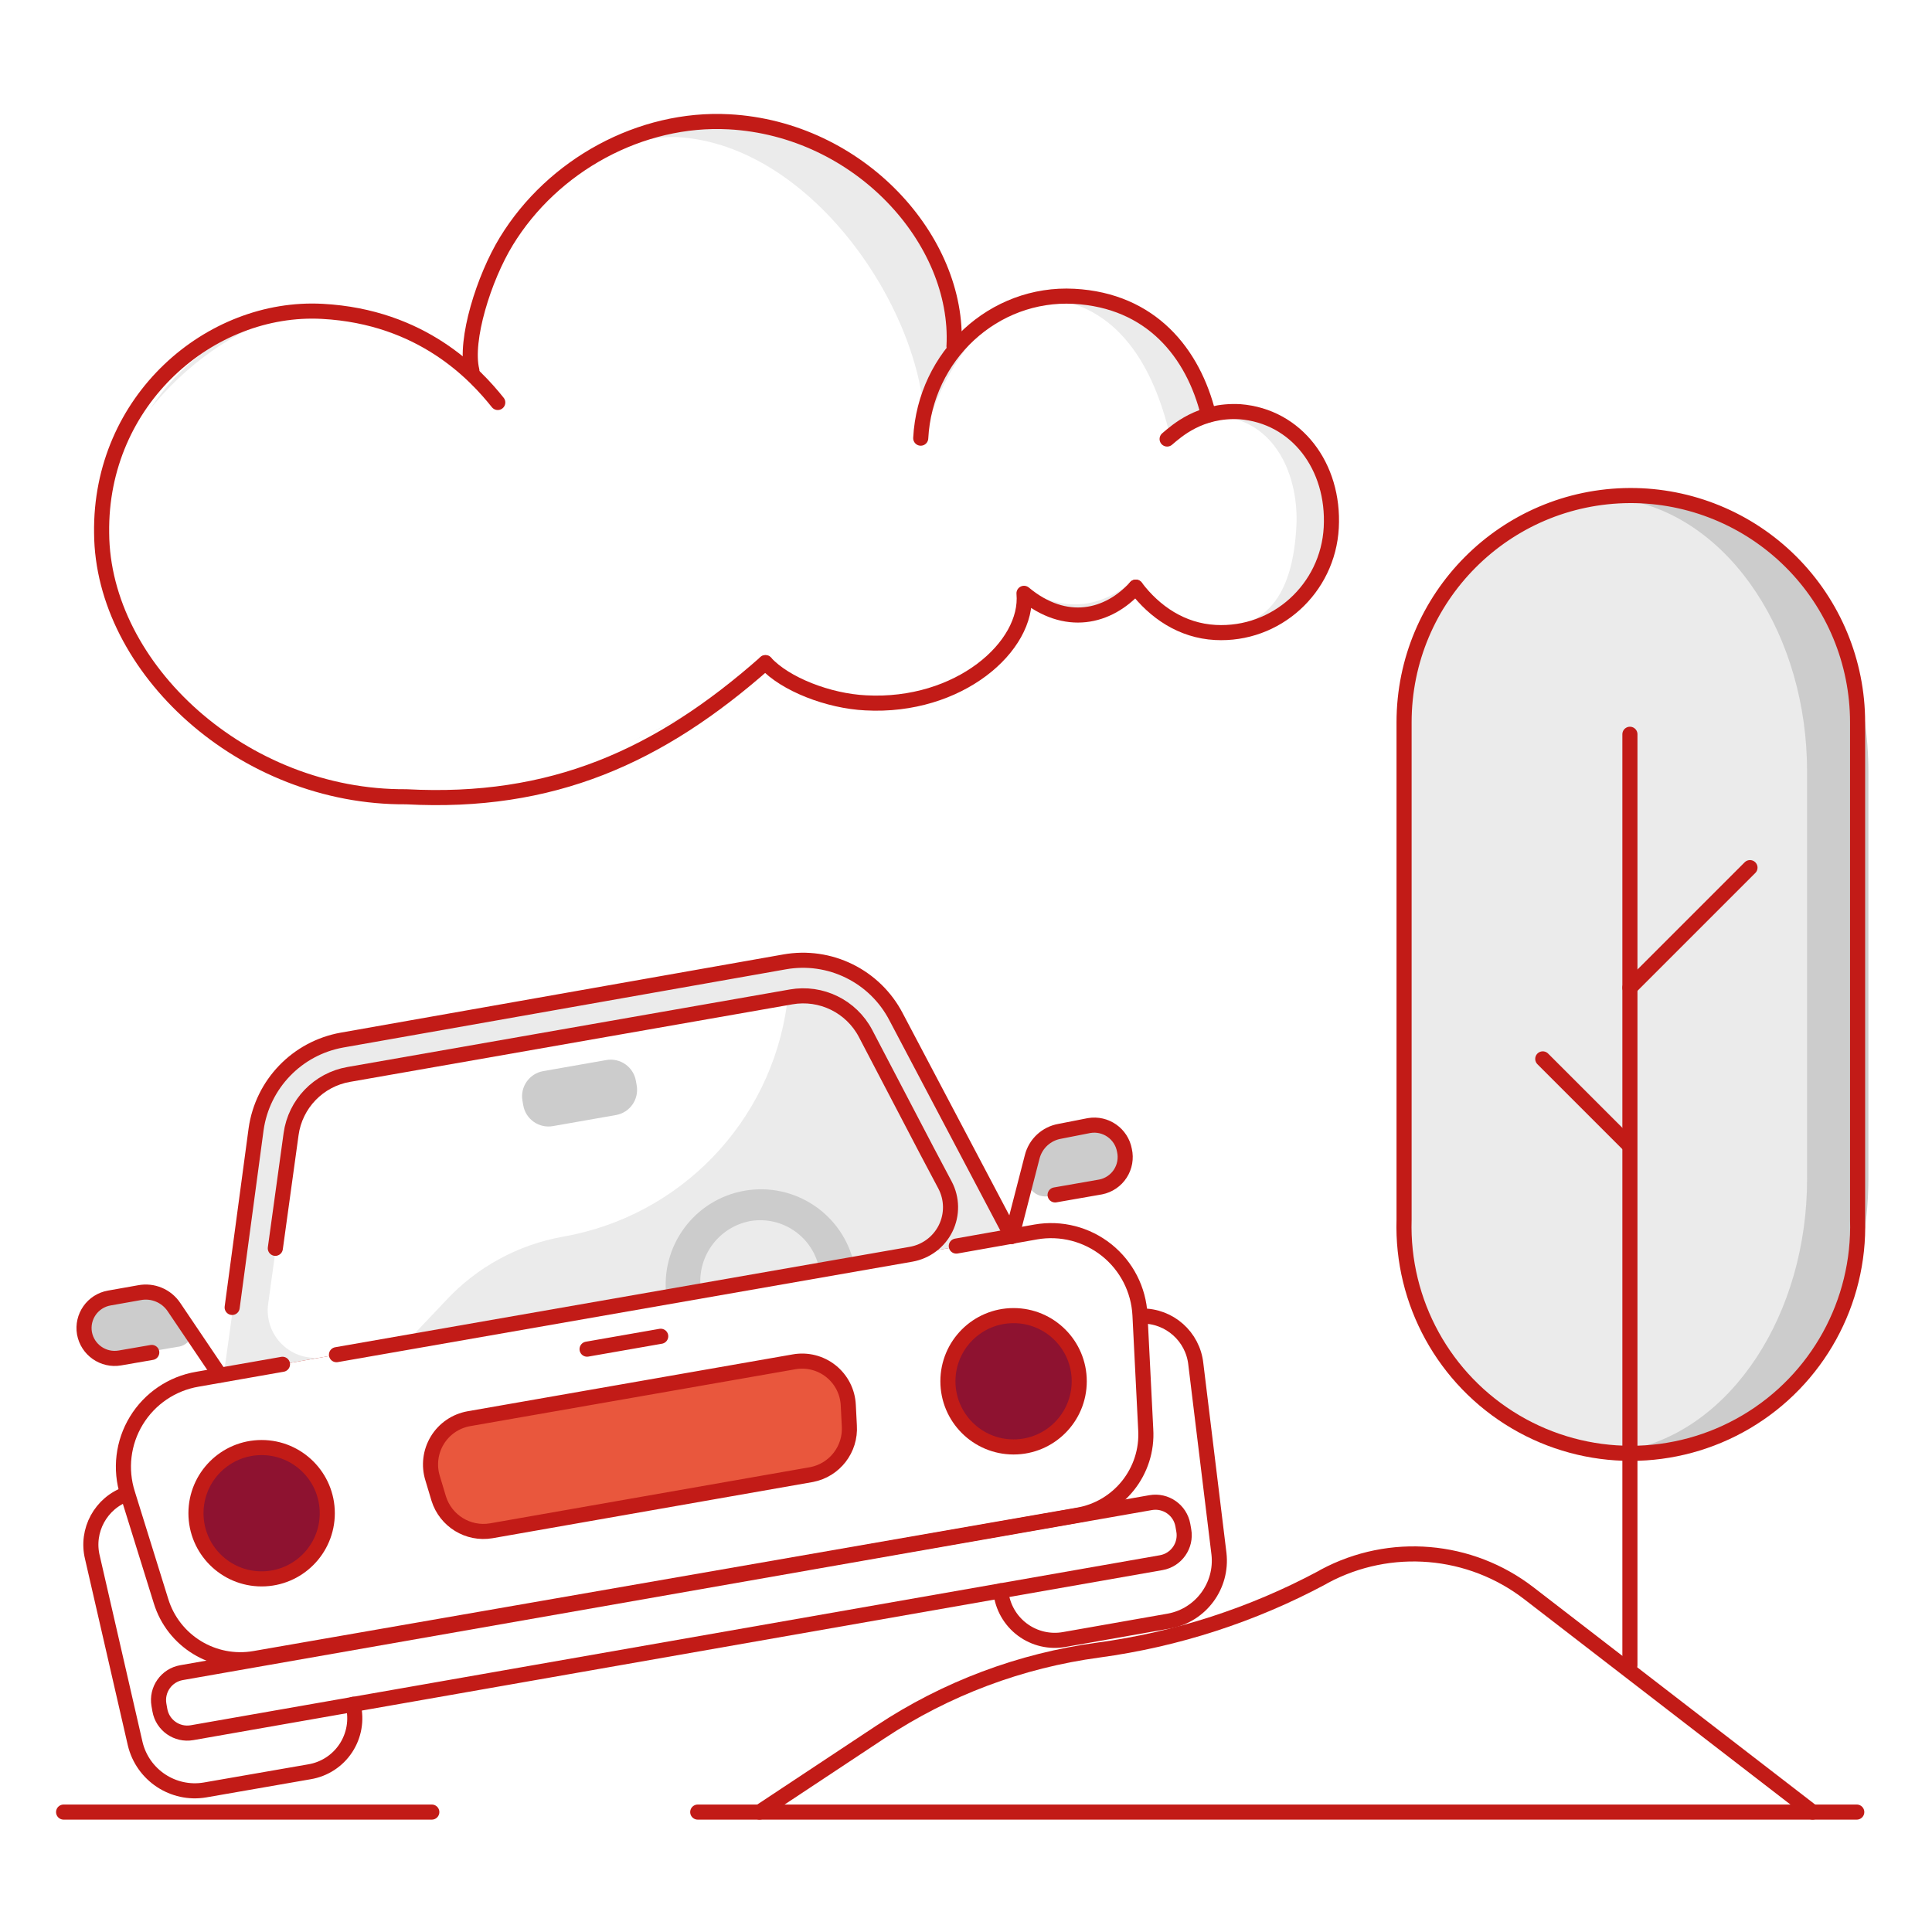 <?xml version="1.0" encoding="UTF-8"?>
<svg width="128px" height="128px" viewBox="0 0 128 128" version="1.1" xmlns="http://www.w3.org/2000/svg" xmlns:xlink="http://www.w3.org/1999/xlink">
    <title>Covers damages</title>
    <g id="Page-1" stroke="none" stroke-width="1" fill="none" fill-rule="evenodd">
        <g id="1" transform="translate(-138, -20455)">
            <g id="Covers-damages" transform="translate(138, 20455)">
                <polygon id="Fill-1" fill="#FFFFFF" points="0 128 128 128 128 0 0 0"></polygon>
                <g id="Group-86" transform="translate(4.214, 7.946)">
                    <path d="M8.389,79.501 L7.793,78.674 C7.241,77.961 6.333,77.62 5.448,77.793 L3.388,78.146 C2.288,78.273 1.499,79.268 1.626,80.368 C1.743,80.888 2.061,81.34 2.511,81.625 C2.961,81.909 3.506,82.003 4.025,81.886 L7.522,81.29 C7.929,81.258 8.29,81.012 8.468,80.644 C8.647,80.276 8.616,79.841 8.389,79.501" id="Fill-2" fill="#CCCCCC"></path>
                    <path d="M11.438,82.971 L13.701,66.708 C14.114,63.711 16.414,61.324 19.393,60.799 L46.81,55.988 C49.786,55.463 52.76,56.92 54.169,59.593 L61.84,74.135 L11.438,82.971 Z" id="Fill-4" fill="#FFFFFF"></path>
                    <path d="M54.169,59.593 C53.008,57.407 50.773,56.004 48.301,55.907 L47.921,58.617 C46.839,66.415 40.849,72.625 33.095,73.986 C30.121,74.511 27.4,75.99 25.343,78.201 L22.7,80.992 L61.84,74.135 L54.169,59.593 Z" id="Fill-6" fill="#EBEBEB"></path>
                    <path d="M62.816,73.958 L55.159,59.43 C53.754,56.742 50.775,55.269 47.786,55.784 L18.567,60.961 C15.586,61.472 13.281,63.859 12.875,66.856 L10.612,83.119 L12.306,85.369 L20.79,81.303 L17.212,81.968 C16.22,82.142 15.205,81.832 14.481,81.132 C13.756,80.432 13.411,79.427 13.553,78.43 L15.111,67.168 C15.388,65.158 16.934,63.558 18.933,63.211 L48.234,58.074 C50.227,57.722 52.221,58.697 53.167,60.487 L57.232,68.266 L58.439,70.543 C58.908,71.436 58.923,72.499 58.478,73.405 C58.034,74.311 57.183,74.949 56.189,75.124 L48.83,76.411 L49.25,78.823 L62.193,76.547 L61.786,74.256 L62.816,73.958 Z" id="Fill-8" fill="#EBEBEB"></path>
                    <path d="M71.422,79.244 C73.262,79.22 74.818,80.599 75.013,82.429 L76.545,94.992 C76.787,97.112 75.349,99.059 73.252,99.451 L66.326,100.67 C65.343,100.854 64.328,100.619 63.525,100.022 C62.723,99.425 62.206,98.521 62.098,97.526 L62.098,97.445" id="Fill-10" fill="#FFFFFF"></path>
                    <path d="M19.19,104.966 L19.19,105.047 C19.426,106.017 19.247,107.043 18.697,107.876 C18.147,108.709 17.275,109.275 16.29,109.439 L9.364,110.644 C7.259,110.996 5.241,109.657 4.743,107.582 L1.911,95.25 C1.466,93.456 2.467,91.621 4.215,91.021" id="Fill-12" fill="#FFFFFF"></path>
                    <path d="M44.317,77.197 L8.864,83.431 C7.183,83.716 5.708,84.715 4.821,86.171 C3.935,87.627 3.723,89.397 4.242,91.021 L6.451,98.258 C7.292,100.889 9.953,102.49 12.672,101.998 L67.153,92.511 C69.905,92.064 71.869,89.602 71.693,86.819 L71.314,79.257 C71.23,77.57 70.426,76 69.107,74.945 C67.788,73.89 66.08,73.452 64.415,73.741 L61.84,74.202 L44.317,77.197 Z" id="Fill-14" fill="#C21B17"></path>
                    <path d="M44.317,77.197 L8.864,83.431 C7.183,83.716 5.708,84.715 4.821,86.171 C3.935,87.627 3.723,89.397 4.242,91.021 L6.451,98.258 C7.292,100.889 9.953,102.49 12.672,101.998 L67.153,92.511 C69.905,92.064 71.869,89.602 71.693,86.819 L71.314,79.257 C71.23,77.57 70.426,76 69.107,74.945 C67.788,73.89 66.08,73.452 64.415,73.741 L61.84,74.202 L44.317,77.197 Z" id="Fill-16" fill="#FFFFFF"></path>
                    <path d="M49.562,89.747 L28.325,93.474 C26.799,93.728 25.32,92.821 24.855,91.346 L24.448,89.991 C24.186,89.148 24.299,88.232 24.758,87.477 C25.216,86.723 25.977,86.202 26.848,86.047 L48.383,82.28 C49.252,82.122 50.147,82.348 50.837,82.898 C51.528,83.449 51.947,84.27 51.987,85.153 L52.056,86.508 C52.158,88.062 51.09,89.45 49.562,89.747" id="Fill-18" fill="#E9573D"></path>
                    <path d="M63.886,69.73 L64.144,68.7 C64.371,67.816 65.1,67.15 66.001,67.006 L67.939,66.626 C69.037,66.438 70.084,67.169 70.284,68.266 C70.403,68.797 70.305,69.354 70.008,69.811 C69.713,70.267 69.245,70.585 68.712,70.692 L65.337,71.289 C64.907,71.393 64.456,71.258 64.154,70.934 C63.853,70.611 63.752,70.15 63.886,69.73" id="Fill-20" fill="#CCCCCC"></path>
                    <path d="M62.938,79.217 C65.341,79.217 67.288,81.165 67.288,83.567 C67.288,85.97 65.341,87.918 62.938,87.918 C60.535,87.918 58.588,85.97 58.588,83.567 C58.588,81.165 60.535,79.217 62.938,79.217" id="Fill-22" fill="#8E1230"></path>
                    <path d="M13.119,87.958 C15.522,87.958 17.469,89.906 17.469,92.308 C17.469,94.711 15.522,96.659 13.119,96.659 C10.716,96.659 8.769,94.711 8.769,92.308 C8.769,89.906 10.716,87.958 13.119,87.958" id="Fill-24" fill="#8E1230"></path>
                    <path d="M31.776,63.018 L35.954,62.285 C36.876,62.123 37.754,62.739 37.915,63.661 L37.969,63.968 C38.131,64.889 37.515,65.768 36.593,65.929 L32.415,66.662 C31.494,66.824 30.616,66.208 30.454,65.286 L30.4,64.979 C30.238,64.058 30.854,63.18 31.776,63.018" id="Fill-26" fill="#CCCCCC"></path>
                    <path d="M45.469,72.956 C47.636,72.579 49.698,74.029 50.077,76.195 L52.367,75.788 C51.632,72.494 48.436,70.36 45.111,70.943 C41.786,71.527 39.508,74.622 39.94,77.97 L42.23,77.577 C41.891,75.416 43.322,73.374 45.469,72.956" id="Fill-28" fill="#CCCCCC"></path>
                    <path d="M103.772,24.885 C107.767,24.871 111.603,26.448 114.434,29.268 C117.264,32.088 118.856,35.919 118.856,39.915 L118.856,72.861 C119.019,78.336 116.194,83.466 111.478,86.252 C106.761,89.038 100.903,89.038 96.188,86.252 C91.472,83.466 88.645,78.336 88.809,72.861 L88.809,39.915 C88.809,31.641 95.498,24.922 103.772,24.885" id="Fill-30" fill="#EBEBEB"></path>
                    <path d="M105.657,24.973 C104.98,24.984 104.305,25.055 103.636,25.186 C110.471,26.501 115.531,34.192 115.511,43.237 L115.511,70.078 C115.539,79.127 110.475,86.823 103.636,88.129 C104.304,88.272 104.98,88.344 105.657,88.342 C113.335,88.342 119.562,80.2 119.572,70.149 L119.572,43.237 C119.582,38.397 118.12,33.752 115.509,30.325 C112.899,26.899 109.354,24.973 105.657,24.973" id="Fill-32" fill="#CCCCCC"></path>
                    <path d="M11.167,78.675 L12.753,66.871 C13.174,63.878 15.47,61.495 18.445,60.962 L47.745,55.785 C50.749,55.241 53.755,56.72 55.158,59.43 L62.829,73.972" id="Stroke-34" stroke="#C21B17" stroke-linecap="round" stroke-linejoin="round"></path>
                    <path d="M14.027,74.758 L15.071,67.196 C15.347,65.185 16.893,63.585 18.892,63.238 L48.193,58.102 C50.187,57.75 52.18,58.724 53.126,60.514 L57.192,68.293 L58.398,70.57 C58.868,71.463 58.883,72.527 58.438,73.433 C57.993,74.338 57.142,74.977 56.148,75.151 L18.079,81.805" id="Stroke-36" stroke="#C21B17" stroke-linecap="round" stroke-linejoin="round"></path>
                    <line x1="34.681" y1="81.439" x2="39.56" y2="80.585" id="Stroke-38" stroke="#C21B17" stroke-linecap="round" stroke-linejoin="round"></line>
                    <path d="M71.422,79.244 C73.262,79.22 74.818,80.599 75.013,82.429 L76.545,94.992 C76.787,97.112 75.349,99.059 73.252,99.451 L66.326,100.67 C65.343,100.854 64.328,100.619 63.525,100.022 C62.723,99.425 62.206,98.521 62.098,97.526 L62.098,97.445" id="Stroke-40" stroke="#C21B17" stroke-linecap="round" stroke-linejoin="round"></path>
                    <path d="M19.19,104.966 L19.19,105.047 C19.426,106.017 19.247,107.043 18.697,107.876 C18.147,108.709 17.275,109.275 16.29,109.439 L9.364,110.644 C7.259,110.996 5.241,109.657 4.743,107.582 L1.911,95.25 C1.466,93.456 2.467,91.621 4.215,91.021" id="Stroke-42" stroke="#C21B17" stroke-linecap="round" stroke-linejoin="round"></path>
                    <path d="M7.813,102.871 L72.02,91.607 C73.023,91.431 73.978,92.102 74.154,93.104 L74.215,93.451 C74.391,94.454 73.72,95.409 72.718,95.585 L8.511,106.849 C7.508,107.025 6.553,106.355 6.377,105.352 L6.316,105.005 C6.14,104.002 6.81,103.047 7.813,102.871 Z" id="Stroke-44" stroke="#C21B17" stroke-linecap="round" stroke-linejoin="round"></path>
                    <path d="M59.143,74.609 L64.415,73.674 C66.079,73.384 67.787,73.823 69.107,74.878 C70.426,75.933 71.229,77.503 71.313,79.19 L71.693,86.752 C71.868,89.535 69.904,91.997 67.153,92.444 L12.672,101.931 C9.934,102.415 7.264,100.781 6.451,98.123 L4.242,91.021 C3.723,89.397 3.934,87.628 4.821,86.172 C5.708,84.716 7.182,83.716 8.863,83.432 L14.501,82.442" id="Stroke-46" stroke="#C21B17" stroke-linecap="round" stroke-linejoin="round"></path>
                    <path d="M62.816,73.958 L64.171,68.7 C64.393,67.823 65.11,67.16 66.001,67.006 L67.939,66.626 C69.038,66.437 70.084,67.169 70.283,68.266 C70.404,68.797 70.305,69.354 70.009,69.81 C69.713,70.267 69.245,70.585 68.711,70.692 L65.689,71.22" id="Stroke-48" stroke="#C21B17" stroke-linecap="round" stroke-linejoin="round"></path>
                    <path d="M10.354,83.161 L7.318,78.662 C6.815,77.905 5.906,77.525 5.014,77.699 L3.022,78.052 C1.927,78.245 1.194,79.287 1.382,80.383 C1.582,81.48 2.628,82.212 3.727,82.023 L5.841,81.657" id="Stroke-50" stroke="#C21B17" stroke-linecap="round" stroke-linejoin="round"></path>
                    <path d="M62.938,79.217 C65.341,79.217 67.288,81.165 67.288,83.567 C67.288,85.97 65.341,87.918 62.938,87.918 C60.535,87.918 58.588,85.97 58.588,83.567 C58.588,81.165 60.535,79.217 62.938,79.217 Z" id="Stroke-52" stroke="#C21B17" stroke-linecap="round" stroke-linejoin="round"></path>
                    <path d="M13.119,87.958 C15.522,87.958 17.469,89.906 17.469,92.308 C17.469,94.711 15.522,96.659 13.119,96.659 C10.716,96.659 8.769,94.711 8.769,92.308 C8.769,89.906 10.716,87.958 13.119,87.958 Z" id="Stroke-54" stroke="#C21B17" stroke-linecap="round" stroke-linejoin="round"></path>
                    <path d="M49.562,89.747 L28.325,93.474 C26.799,93.728 25.32,92.821 24.855,91.346 L24.448,89.991 C24.186,89.148 24.299,88.232 24.758,87.477 C25.216,86.723 25.977,86.202 26.848,86.047 L48.383,82.28 C49.252,82.122 50.147,82.348 50.837,82.898 C51.528,83.449 51.947,84.27 51.987,85.153 L52.056,86.508 C52.158,88.062 51.09,89.45 49.562,89.747 Z" id="Stroke-56" stroke="#C21B17" stroke-linecap="round" stroke-linejoin="round"></path>
                    <line x1="42.013" y1="112.109" x2="118.801" y2="112.109" id="Stroke-58" stroke="#C21B17" stroke-linecap="round" stroke-linejoin="round"></line>
                    <line x1="8.8817842e-16" y1="112.109" x2="24.394" y2="112.109" id="Stroke-60" stroke="#C21B17" stroke-linecap="round" stroke-linejoin="round"></line>
                    <path d="M46.106,112.109 L54.129,106.796 C58.468,103.921 63.403,102.068 68.562,101.375 C73.747,100.672 78.763,99.047 83.375,96.578 L83.538,96.483 C87.885,94.159 93.192,94.605 97.09,97.621 L115.874,112.109" id="Stroke-62" stroke="#C21B17" stroke-linecap="round" stroke-linejoin="round"></path>
                    <path d="M103.772,24.885 C107.767,24.871 111.603,26.448 114.434,29.268 C117.264,32.088 118.856,35.919 118.856,39.915 L118.856,72.861 C119.019,78.336 116.194,83.466 111.478,86.252 C106.761,89.038 100.903,89.038 96.188,86.252 C91.472,83.466 88.645,78.336 88.809,72.861 L88.809,39.915 C88.809,31.641 95.498,24.922 103.772,24.885 Z" id="Stroke-64" stroke="#C21B17"></path>
                    <line x1="103.772" y1="102.378" x2="103.772" y2="40.701" id="Stroke-66" stroke="#C21B17" stroke-linecap="round" stroke-linejoin="round"></line>
                    <line x1="103.772" y1="57.492" x2="111.727" y2="49.537" id="Stroke-68" stroke="#C21B17" stroke-linecap="round" stroke-linejoin="round"></line>
                    <line x1="103.636" y1="67.846" x2="97.998" y2="62.208" id="Stroke-70" stroke="#C21B17" stroke-linecap="round" stroke-linejoin="round"></line>
                    <path d="M25.451,43.612 C32.254,44.05 41.216,40.311 46.499,35.96 C54.408,41.618 62.356,38.373 63.415,31.234 C66.049,32.939 68.433,32.694 70.639,31.067 C71.919,32.719 73.893,33.828 76.159,33.949 C80.265,34.169 83.769,31.061 83.986,27.007 C84.203,22.953 81.05,19.488 76.945,19.268 C76.384,19.238 76.164,19.224 75.633,19.312 L75.628,19.323 C74.663,15.13 71.057,11.906 66.583,11.667 C63.554,11.579 60.843,12.651 58.472,14.957 C58.886,7.215 52.023,1.084 43.241,0.078 C33.271,-1.063 26.221,10.662 27.049,16.608 C25.784,14.793 22.976,12.892 17.133,12.683 C9.887,12.84 3.77,18.941 3.799,25.57 C3.31,34.671 11.921,42.561 25.451,43.612" id="Fill-72" fill="#EBEBEB"></path>
                    <path d="M2.53,26.524 C3.532,38.759 10.391,43.89 22.7,44.842 C29.368,45.272 41.316,40.316 46.499,35.959 C54.246,41.609 62.479,38.067 63.526,30.926 C66.105,32.629 68.442,32.381 70.607,30.753 C71.859,32.402 73.793,33.51 76.014,33.628 C80.038,33.844 81.458,30.977 81.675,26.923 C81.846,23.739 80.39,19.824 76.366,19.609 C75.326,19.597 74.238,20.242 73.361,21.189 C72.42,16.997 70.264,12.366 65.243,11.833 C60.735,11.831 57.668,17.943 57.037,21.132 C57.451,13.39 49.877,1.629 40.622,1.134 C33.172,0.945 26.229,10.728 27.049,16.608 C25.682,15.651 21.28,12.71 17.133,12.683 C10.781,12.586 2.875,20.084 2.53,26.524" id="Fill-74" fill="#FFFFFF"></path>
                    <path d="M28.764,18.719 C27.294,16.883 23.767,13.037 17.133,12.682 C9.729,12.286 2.393,18.546 2.519,27.372 C2.575,36.32 11.883,44.923 22.701,44.842 C32.359,45.358 39.453,42.184 46.499,35.959" id="Stroke-76" stroke="#C21B17" stroke-linecap="round" stroke-linejoin="round"></path>
                    <path d="M73.111,21.14 C73.734,20.615 75.274,19.188 77.93,19.33 C81.688,19.623 84.203,22.953 83.986,27.007 C83.769,31.061 80.331,34.172 76.307,33.957 C74.083,33.838 72.285,32.608 71.033,30.954" id="Stroke-78" stroke="#C21B17" stroke-linecap="round" stroke-linejoin="round"></path>
                    <path d="M71.033,30.954 C69.217,32.965 66.39,33.663 63.629,31.364 C63.952,34.875 59.319,38.956 53.142,38.62 C50.681,38.502 47.805,37.39 46.499,35.959" id="Stroke-80" stroke="#C21B17" stroke-linecap="round" stroke-linejoin="round"></path>
                    <path d="M56.787,21.083 C57.08,15.609 61.627,11.401 66.944,11.686 C72.049,11.959 74.848,15.441 75.851,19.541" id="Stroke-82" stroke="#C21B17" stroke-linecap="round" stroke-linejoin="round"></path>
                    <path d="M58.99,14.985 C59.365,7.973 52.727,0.586 44.076,0.123 C38.247,-0.189 32.421,2.986 29.335,8.032 C27.841,10.475 26.553,14.59 27.049,16.608" id="Stroke-84" stroke="#C21B17" stroke-linecap="round" stroke-linejoin="round"></path>
                </g>
            </g>
        </g>
    </g>
</svg>